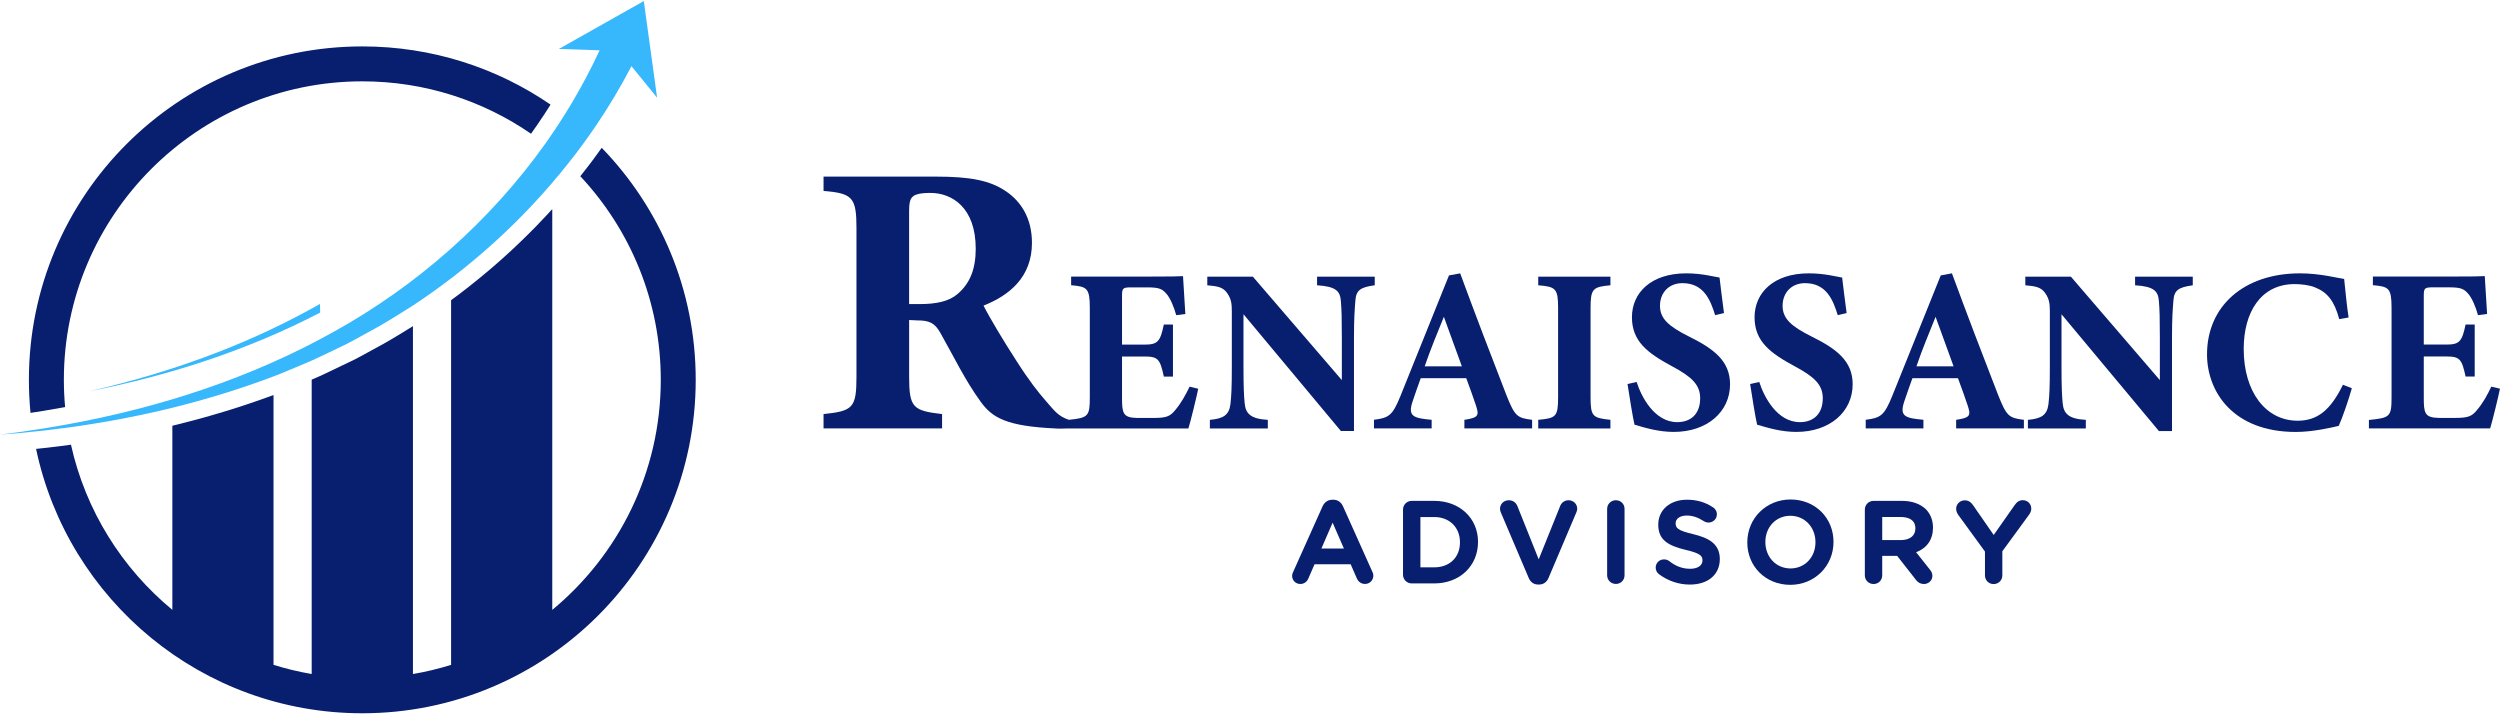 <svg xmlns="http://www.w3.org/2000/svg" width="196" height="56" viewBox="0 0 196 56" fill="none"><g id="Group"><path id="Vector" d="M25.085 23.83C22.529 25.281 19.856 26.536 17.107 27.602C13.828 28.876 10.441 29.885 7.004 30.674C13.272 29.444 19.423 27.46 25.102 24.506L25.085 23.83Z" fill="#37B7FC"></path><path id="Vector_2" d="M51.516 7.657L49.506 5.188C48.674 6.787 47.749 8.336 46.738 9.831C46.372 10.376 45.99 10.911 45.6 11.44C45.254 11.912 44.896 12.378 44.528 12.836C41.097 17.168 36.94 20.94 32.374 23.954C31.155 24.718 29.941 25.492 28.664 26.161C28.133 26.447 27.311 26.922 26.761 27.167C26.12 27.465 24.488 28.283 23.837 28.526C23.122 28.812 22.075 29.284 21.352 29.546C16.186 31.488 10.769 32.783 5.302 33.523C4.724 33.602 4.146 33.675 3.568 33.741C3.39 33.76 3.21 33.782 3.033 33.798C2.564 33.852 2.092 33.899 1.623 33.943C1.083 33.992 0.543 34.033 0 34.074C0.537 34.008 1.075 33.937 1.612 33.864C2.078 33.798 2.545 33.73 3.011 33.653C3.189 33.629 3.366 33.599 3.543 33.572C4.119 33.479 4.691 33.381 5.264 33.274C12.561 31.941 19.674 29.636 26.152 26.019C32.663 22.413 38.413 17.348 42.731 11.293C43.069 10.815 43.402 10.332 43.724 9.841C44.084 9.293 44.43 8.742 44.766 8.18C45.589 6.808 46.337 5.395 47.01 3.944L43.814 3.838L50.474 0.082L51.516 7.657Z" fill="#37B7FC"></path><g id="Group_2"><path id="Vector_3" d="M43.163 8.202C42.989 8.483 42.809 8.761 42.629 9.037C42.629 9.037 42.626 9.037 42.626 9.034C42.612 9.053 42.602 9.072 42.588 9.091C42.28 9.56 41.961 10.027 41.633 10.485C37.869 7.894 33.311 6.377 28.407 6.377C15.503 6.377 5.007 16.876 5.007 29.777C5.007 30.497 5.04 31.212 5.105 31.916C4.532 32.022 3.959 32.123 3.378 32.216C3.362 32.219 3.343 32.221 3.327 32.224C3.168 32.251 3.008 32.276 2.847 32.303C2.847 32.3 2.847 32.3 2.847 32.298C2.697 32.322 2.544 32.347 2.391 32.369C2.309 31.515 2.266 30.653 2.266 29.777C2.266 15.34 13.97 3.639 28.407 3.639C33.881 3.639 38.966 5.322 43.163 8.202Z" fill="#081E6F"></path><path id="Vector_4" d="M54.544 29.778C54.544 44.215 42.842 55.92 28.405 55.92C15.825 55.92 5.318 47.033 2.828 35.193L3.286 35.144C3.434 35.13 3.581 35.114 3.726 35.097C4.342 35.026 4.956 34.95 5.564 34.865C6.71 40.029 9.568 44.554 13.512 47.813V33.379C13.853 33.297 14.194 33.21 14.532 33.122C14.873 33.038 15.209 32.948 15.547 32.855C15.844 32.773 16.144 32.691 16.442 32.604C16.534 32.58 16.624 32.552 16.717 32.525C16.979 32.451 17.241 32.372 17.503 32.293C17.737 32.222 17.972 32.151 18.204 32.078C18.231 32.069 18.258 32.059 18.285 32.05C18.31 32.042 18.335 32.034 18.359 32.029C18.46 31.996 18.561 31.966 18.659 31.933C18.872 31.865 19.085 31.794 19.297 31.723C19.48 31.663 19.663 31.603 19.84 31.54C19.917 31.513 19.993 31.488 20.067 31.461C20.236 31.404 20.402 31.349 20.569 31.287C20.631 31.265 20.694 31.246 20.754 31.221C20.969 31.145 21.185 31.066 21.4 30.987C21.414 30.984 21.43 30.979 21.444 30.97V52.123C22.415 52.428 23.416 52.668 24.436 52.843V29.762C24.472 29.748 24.507 29.735 24.545 29.718C24.581 29.702 24.619 29.686 24.66 29.669C24.698 29.65 24.739 29.637 24.78 29.617C24.944 29.549 25.124 29.465 25.317 29.375C25.407 29.334 25.494 29.29 25.587 29.249C25.737 29.178 25.89 29.105 26.051 29.028C26.1 29.004 26.146 28.982 26.195 28.957C26.267 28.925 26.335 28.892 26.406 28.856C26.479 28.821 26.547 28.788 26.618 28.753C26.905 28.616 27.156 28.494 27.333 28.412C27.502 28.335 27.688 28.243 27.878 28.147C27.878 28.145 27.878 28.145 27.878 28.145C28.007 28.079 28.138 28.008 28.268 27.94C28.465 27.834 28.659 27.727 28.847 27.623C29.016 27.531 29.174 27.444 29.305 27.373C30.366 26.813 31.384 26.189 32.374 25.57V52.843C33.394 52.671 34.392 52.428 35.366 52.126V23.535C35.78 23.232 36.187 22.924 36.593 22.607C36.719 22.509 36.847 22.408 36.972 22.307C37.231 22.103 37.485 21.898 37.739 21.688C37.766 21.664 37.796 21.639 37.826 21.615L37.829 21.612C38.063 21.421 38.295 21.224 38.527 21.028C38.549 21.006 38.573 20.987 38.598 20.965C38.742 20.84 38.887 20.715 39.032 20.589C39.19 20.45 39.348 20.308 39.504 20.169C39.512 20.163 39.523 20.153 39.533 20.142C39.697 19.994 39.864 19.844 40.027 19.692C40.106 19.618 40.185 19.544 40.267 19.468C40.458 19.291 40.646 19.111 40.835 18.928C40.974 18.794 41.113 18.663 41.246 18.527C41.386 18.393 41.522 18.26 41.656 18.12C41.786 17.992 41.917 17.859 42.046 17.725C42.318 17.447 42.586 17.163 42.85 16.879C43.003 16.721 43.15 16.558 43.298 16.394V47.816C48.491 43.52 51.805 37.028 51.805 29.778C51.805 23.614 49.41 17.998 45.496 13.816C45.867 13.353 46.227 12.883 46.582 12.409C46.582 12.409 46.579 12.409 46.579 12.406C46.781 12.136 46.98 11.863 47.174 11.588C51.734 16.293 54.544 22.708 54.544 29.778Z" fill="#081E6F"></path></g><g id="Group_3"><path id="Vector_5" d="M105.294 39.701C105.139 39.358 104.874 39.178 104.522 39.178H104.468C104.116 39.178 103.84 39.363 103.687 39.701L101.385 44.835C101.325 44.952 101.301 45.048 101.301 45.143C101.301 45.503 101.582 45.784 101.942 45.784C102.228 45.784 102.465 45.623 102.572 45.356L103.06 44.24H105.894L106.363 45.318C106.489 45.618 106.723 45.781 107.021 45.781C107.386 45.781 107.67 45.492 107.67 45.121C107.67 45.02 107.642 44.917 107.596 44.835L105.294 39.701ZM105.362 43.005H103.597L104.478 40.975L105.362 43.005Z" fill="#081E6F"></path><path id="Vector_6" d="M112.445 39.268H110.683C110.299 39.268 109.996 39.568 109.996 39.952V45.056C109.996 45.44 110.299 45.74 110.683 45.74H112.445C114.434 45.74 115.877 44.379 115.877 42.483C115.877 40.623 114.434 39.268 112.445 39.268ZM114.461 42.505V42.524C114.461 43.694 113.651 44.48 112.445 44.48H111.36V40.536H112.445C113.632 40.533 114.461 41.343 114.461 42.505Z" fill="#081E6F"></path><path id="Vector_7" d="M122.972 39.219C122.639 39.219 122.405 39.44 122.323 39.658L120.635 43.853L118.971 39.696C118.854 39.393 118.605 39.219 118.286 39.219C117.902 39.219 117.602 39.513 117.602 39.887C117.602 40.015 117.64 40.116 117.675 40.198L119.846 45.301C119.988 45.642 120.253 45.828 120.591 45.828H120.654C121.003 45.828 121.265 45.645 121.409 45.301L123.589 40.163C123.608 40.116 123.654 39.999 123.654 39.879C123.649 39.508 123.351 39.219 122.972 39.219Z" fill="#081E6F"></path><path id="Vector_8" d="M126.687 39.219C126.303 39.219 126 39.516 126 39.895V45.105C126 45.484 126.303 45.781 126.687 45.781C127.067 45.781 127.364 45.484 127.364 45.105V39.895C127.367 39.516 127.069 39.219 126.687 39.219Z" fill="#081E6F"></path><path id="Vector_9" d="M132.745 41.878C131.504 41.584 131.37 41.387 131.37 41.019C131.37 40.662 131.722 40.419 132.243 40.419C132.696 40.419 133.124 40.561 133.599 40.869C133.711 40.937 133.825 40.967 133.953 40.967C134.311 40.967 134.603 40.681 134.603 40.326C134.603 40.048 134.444 39.86 134.303 39.778C133.7 39.374 133.029 39.178 132.26 39.178C130.931 39.178 130.007 39.974 130.007 41.131C130.007 42.353 130.803 42.784 132.178 43.116C133.383 43.395 133.473 43.618 133.473 43.948C133.473 44.338 133.094 44.592 132.51 44.592C131.908 44.592 131.381 44.398 130.855 43.981C130.743 43.897 130.612 43.856 130.454 43.856C130.094 43.856 129.805 44.142 129.805 44.497C129.805 44.707 129.906 44.903 130.072 45.023C130.781 45.549 131.616 45.83 132.483 45.83C133.912 45.83 134.834 45.05 134.834 43.826C134.834 42.56 133.831 42.143 132.745 41.878Z" fill="#081E6F"></path><path id="Vector_10" d="M140.376 39.16C138.475 39.16 136.988 40.63 136.988 42.523C136.988 44.419 138.437 45.851 140.36 45.851C142.261 45.851 143.747 44.381 143.747 42.488C143.747 40.589 142.299 39.16 140.376 39.16ZM142.332 42.504V42.523C142.332 43.688 141.492 44.566 140.376 44.566C139.252 44.566 138.404 43.68 138.404 42.488C138.404 41.318 139.244 40.437 140.36 40.437C141.483 40.434 142.332 41.326 142.332 42.504Z" fill="#081E6F"></path><path id="Vector_11" d="M151.547 41.362C151.547 40.795 151.356 40.301 150.99 39.928C150.548 39.497 149.896 39.268 149.105 39.268H146.89C146.506 39.268 146.203 39.568 146.203 39.952V45.11C146.203 45.489 146.506 45.787 146.89 45.787C147.27 45.787 147.567 45.489 147.567 45.11V43.58H148.737L150.199 45.448C150.368 45.678 150.578 45.787 150.84 45.787C151.156 45.787 151.5 45.541 151.5 45.146C151.5 44.922 151.396 44.775 151.293 44.644L150.224 43.296C151.08 42.969 151.547 42.295 151.547 41.362ZM150.166 41.425V41.441C150.166 41.998 149.73 42.342 149.026 42.342H147.567V40.533H149.018C149.446 40.533 150.166 40.651 150.166 41.425Z" fill="#081E6F"></path><path id="Vector_12" d="M158.584 39.215C158.333 39.215 158.126 39.34 157.948 39.602L156.306 41.943L154.692 39.613C154.577 39.447 154.389 39.226 154.048 39.226C153.663 39.226 153.363 39.515 153.363 39.886C153.363 40.044 153.412 40.194 153.513 40.347L155.622 43.243V45.115C155.622 45.494 155.919 45.791 156.298 45.791C156.683 45.791 156.983 45.494 156.983 45.115V43.219L159.075 40.358C159.192 40.2 159.252 40.041 159.252 39.886C159.252 39.501 158.966 39.215 158.584 39.215Z" fill="#081E6F"></path></g><path id="Vector_13" d="M92.142 32.145C91.739 32.639 91.466 32.767 90.441 32.767H89.139C88.005 32.748 87.967 32.363 87.967 31.101V27.95H89.742C90.803 27.95 90.951 28.171 91.245 29.524H91.96V25.444H91.245C90.97 26.745 90.787 27.017 89.761 27.017H87.967V23.191C87.967 22.569 88.04 22.53 88.736 22.53H89.925C90.858 22.53 91.098 22.64 91.428 23.008C91.739 23.338 92.05 24.088 92.216 24.71L92.931 24.617C92.857 23.482 92.767 21.979 92.748 21.649C92.492 21.669 91.851 21.685 89.928 21.685H83.976V22.361C85.223 22.47 85.441 22.582 85.441 24.137V31.133C85.441 32.628 85.332 32.756 83.799 32.914C82.918 32.612 82.664 32.189 81.966 31.401C81.388 30.732 80.719 29.911 79.658 28.242C78.747 26.846 77.564 24.871 77.108 23.96C79.113 23.169 80.905 21.742 80.905 19.039C80.905 17.157 80.084 15.82 78.87 14.999C77.624 14.149 76.077 13.846 73.374 13.846H64.566V14.97C66.844 15.152 67.147 15.485 67.147 17.885V29.518C67.147 31.979 66.874 32.222 64.566 32.464V33.588H73.859V32.464C71.582 32.192 71.276 31.979 71.276 29.518V25.089L71.885 25.119C72.856 25.119 73.281 25.302 73.737 26.12C74.77 27.942 75.651 29.794 76.865 31.466C77.776 32.743 78.881 33.411 82.738 33.591C83.103 33.621 83.482 33.591 83.665 33.591H93.171C93.335 33.078 93.847 30.972 93.94 30.479L93.264 30.315C92.966 30.937 92.598 31.613 92.142 32.145ZM75.07 23.051C74.402 23.63 73.401 23.84 72.095 23.84H71.274V16.581C71.274 15.973 71.334 15.611 71.546 15.428C71.729 15.245 72.125 15.125 72.943 15.125C74.645 15.125 76.497 16.279 76.497 19.497C76.497 21.049 76.072 22.203 75.07 23.051Z" fill="#081E6F"></path><path id="Vector_14" d="M97.582 31.613C97.527 31.081 97.489 30.366 97.489 28.773V24.635L105.126 33.792H106.152V26.504C106.152 24.911 106.206 24.289 106.261 23.574C106.316 22.75 106.665 22.513 107.78 22.366V21.689H103.258V22.366C104.777 22.459 105.072 22.843 105.126 23.629C105.181 24.305 105.2 24.911 105.2 26.504V29.801L98.223 21.689H94.652V22.366C95.421 22.439 95.861 22.494 96.191 22.952C96.54 23.43 96.575 23.831 96.575 24.436V28.776C96.575 30.369 96.54 31.029 96.466 31.689C96.357 32.551 95.899 32.824 94.854 32.916V33.593H99.396V32.916C98.04 32.84 97.653 32.42 97.582 31.613Z" fill="#081E6F"></path><path id="Vector_15" d="M112.247 32.913C110.801 32.785 110.359 32.637 110.744 31.484C110.926 30.916 111.183 30.221 111.385 29.653H114.955C115.231 30.387 115.522 31.211 115.705 31.759C115.962 32.547 115.962 32.746 114.808 32.913V33.589H120.118V32.913C118.929 32.766 118.763 32.637 118.086 30.935C116.897 27.878 115.651 24.618 114.478 21.43L113.599 21.593L109.789 31.061C109.167 32.599 108.873 32.763 107.719 32.91V33.587H112.241V32.913H112.247ZM113.199 24.837L114.609 28.718H111.696C112.154 27.381 112.667 26.154 113.199 24.837Z" fill="#081E6F"></path><path id="Vector_16" d="M126.257 32.914C124.866 32.766 124.7 32.657 124.7 31.138V24.161C124.7 22.622 124.883 22.494 126.257 22.366V21.689H120.598V22.366C121.972 22.475 122.155 22.622 122.155 24.161V31.138C122.155 32.676 121.991 32.785 120.598 32.914V33.59H126.257V32.914Z" fill="#081E6F"></path><path id="Vector_17" d="M132.431 26.391C130.819 25.587 130.143 24.981 130.143 23.974C130.143 22.949 130.838 22.199 131.902 22.199C133.587 22.199 134.1 23.535 134.466 24.708L135.161 24.545C135.014 23.391 134.886 22.439 134.812 21.76C134.408 21.705 133.457 21.43 132.194 21.43C129.447 21.43 127.944 22.949 127.944 24.872C127.944 26.776 129.191 27.692 131.094 28.718C132.633 29.542 133.293 30.163 133.293 31.227C133.293 32.4 132.616 33.096 131.498 33.096C129.703 33.096 128.678 31.099 128.312 29.945L127.598 30.109C127.726 30.971 128.037 32.875 128.146 33.295C129.008 33.551 130.05 33.862 131.223 33.862C133.841 33.862 135.636 32.288 135.636 30.125C135.633 28.314 134.389 27.362 132.431 26.391Z" fill="#081E6F"></path><path id="Vector_18" d="M142.044 26.391C140.432 25.587 139.756 24.981 139.756 23.974C139.756 22.949 140.451 22.199 141.515 22.199C143.201 22.199 143.714 23.535 144.079 24.708L144.775 24.545C144.627 23.391 144.499 22.439 144.425 21.76C144.022 21.705 143.07 21.43 141.807 21.43C139.06 21.43 137.557 22.949 137.557 24.872C137.557 26.776 138.804 27.692 140.708 28.718C142.246 29.542 142.906 30.163 142.906 31.227C142.906 32.4 142.23 33.096 141.111 33.096C139.317 33.096 138.291 31.099 137.926 29.945L137.211 30.109C137.339 30.971 137.65 32.875 137.759 33.295C138.621 33.551 139.663 33.862 140.836 33.862C143.454 33.862 145.249 32.288 145.249 30.125C145.249 28.314 144.005 27.362 142.044 26.391Z" fill="#081E6F"></path><path id="Vector_19" d="M153.362 32.913V33.589H158.673V32.913C157.484 32.766 157.318 32.637 156.641 30.935C155.452 27.878 154.205 24.618 153.032 21.43L152.154 21.593L148.344 31.061C147.722 32.599 147.427 32.763 146.273 32.91V33.587H150.796V32.91C149.35 32.782 148.908 32.635 149.293 31.481C149.476 30.914 149.732 30.218 149.934 29.651H153.504C153.78 30.384 154.072 31.208 154.254 31.756C154.516 32.547 154.516 32.749 153.362 32.913ZM150.248 28.721C150.706 27.384 151.219 26.157 151.75 24.839L153.161 28.721H150.248Z" fill="#081E6F"></path><path id="Vector_20" d="M167.391 22.366C168.91 22.459 169.205 22.843 169.259 23.629C169.314 24.305 169.333 24.911 169.333 26.504V29.801L162.356 21.689H158.785V22.366C159.554 22.439 159.993 22.494 160.324 22.952C160.673 23.43 160.708 23.831 160.708 24.436V28.776C160.708 30.369 160.673 31.029 160.599 31.689C160.49 32.551 160.032 32.824 158.987 32.916V33.593H163.528V32.916C162.173 32.843 161.788 32.423 161.715 31.615C161.66 31.083 161.622 30.369 161.622 28.776V24.638L169.259 33.795H170.285V26.506C170.285 24.913 170.339 24.292 170.394 23.577C170.448 22.753 170.798 22.516 171.913 22.369V21.692H167.391V22.366Z" fill="#081E6F"></path><path id="Vector_21" d="M180.137 32.984C177.627 32.984 175.906 30.715 175.906 27.362C175.906 24.487 177.243 22.273 179.899 22.273C180.393 22.273 181.053 22.346 181.492 22.529C182.463 22.913 183.012 23.59 183.396 25.019L184.13 24.891C184.002 24.086 183.873 22.731 183.781 21.869C183.323 21.814 181.912 21.43 180.319 21.43C175.925 21.43 173.031 23.994 173.031 27.785C173.031 30.698 175.063 33.865 179.989 33.865C181.38 33.865 182.883 33.499 183.358 33.388C183.65 32.746 184.127 31.355 184.384 30.439L183.688 30.163C182.701 32.176 181.675 32.984 180.137 32.984Z" fill="#081E6F"></path><path id="Vector_22" d="M195.318 30.312C195.027 30.934 194.658 31.613 194.2 32.142C193.796 32.636 193.524 32.764 192.498 32.764H191.197C190.062 32.745 190.024 32.361 190.024 31.098V27.947H191.8C192.861 27.947 193.008 28.168 193.303 29.521H194.017V25.441H193.303C193.027 26.742 192.844 27.014 191.819 27.014H190.024V23.188C190.024 22.566 190.098 22.527 190.793 22.527H191.983C192.915 22.527 193.155 22.637 193.485 23.005C193.796 23.335 194.107 24.085 194.274 24.707L194.988 24.614C194.915 23.479 194.825 21.977 194.806 21.646C194.549 21.666 193.908 21.682 191.985 21.682H186.034V22.358C187.28 22.468 187.498 22.579 187.498 24.134V31.13C187.498 32.669 187.389 32.761 185.723 32.925V33.585H195.228C195.392 33.072 195.905 30.967 195.998 30.473L195.318 30.312Z" fill="#081E6F"></path></g></svg>